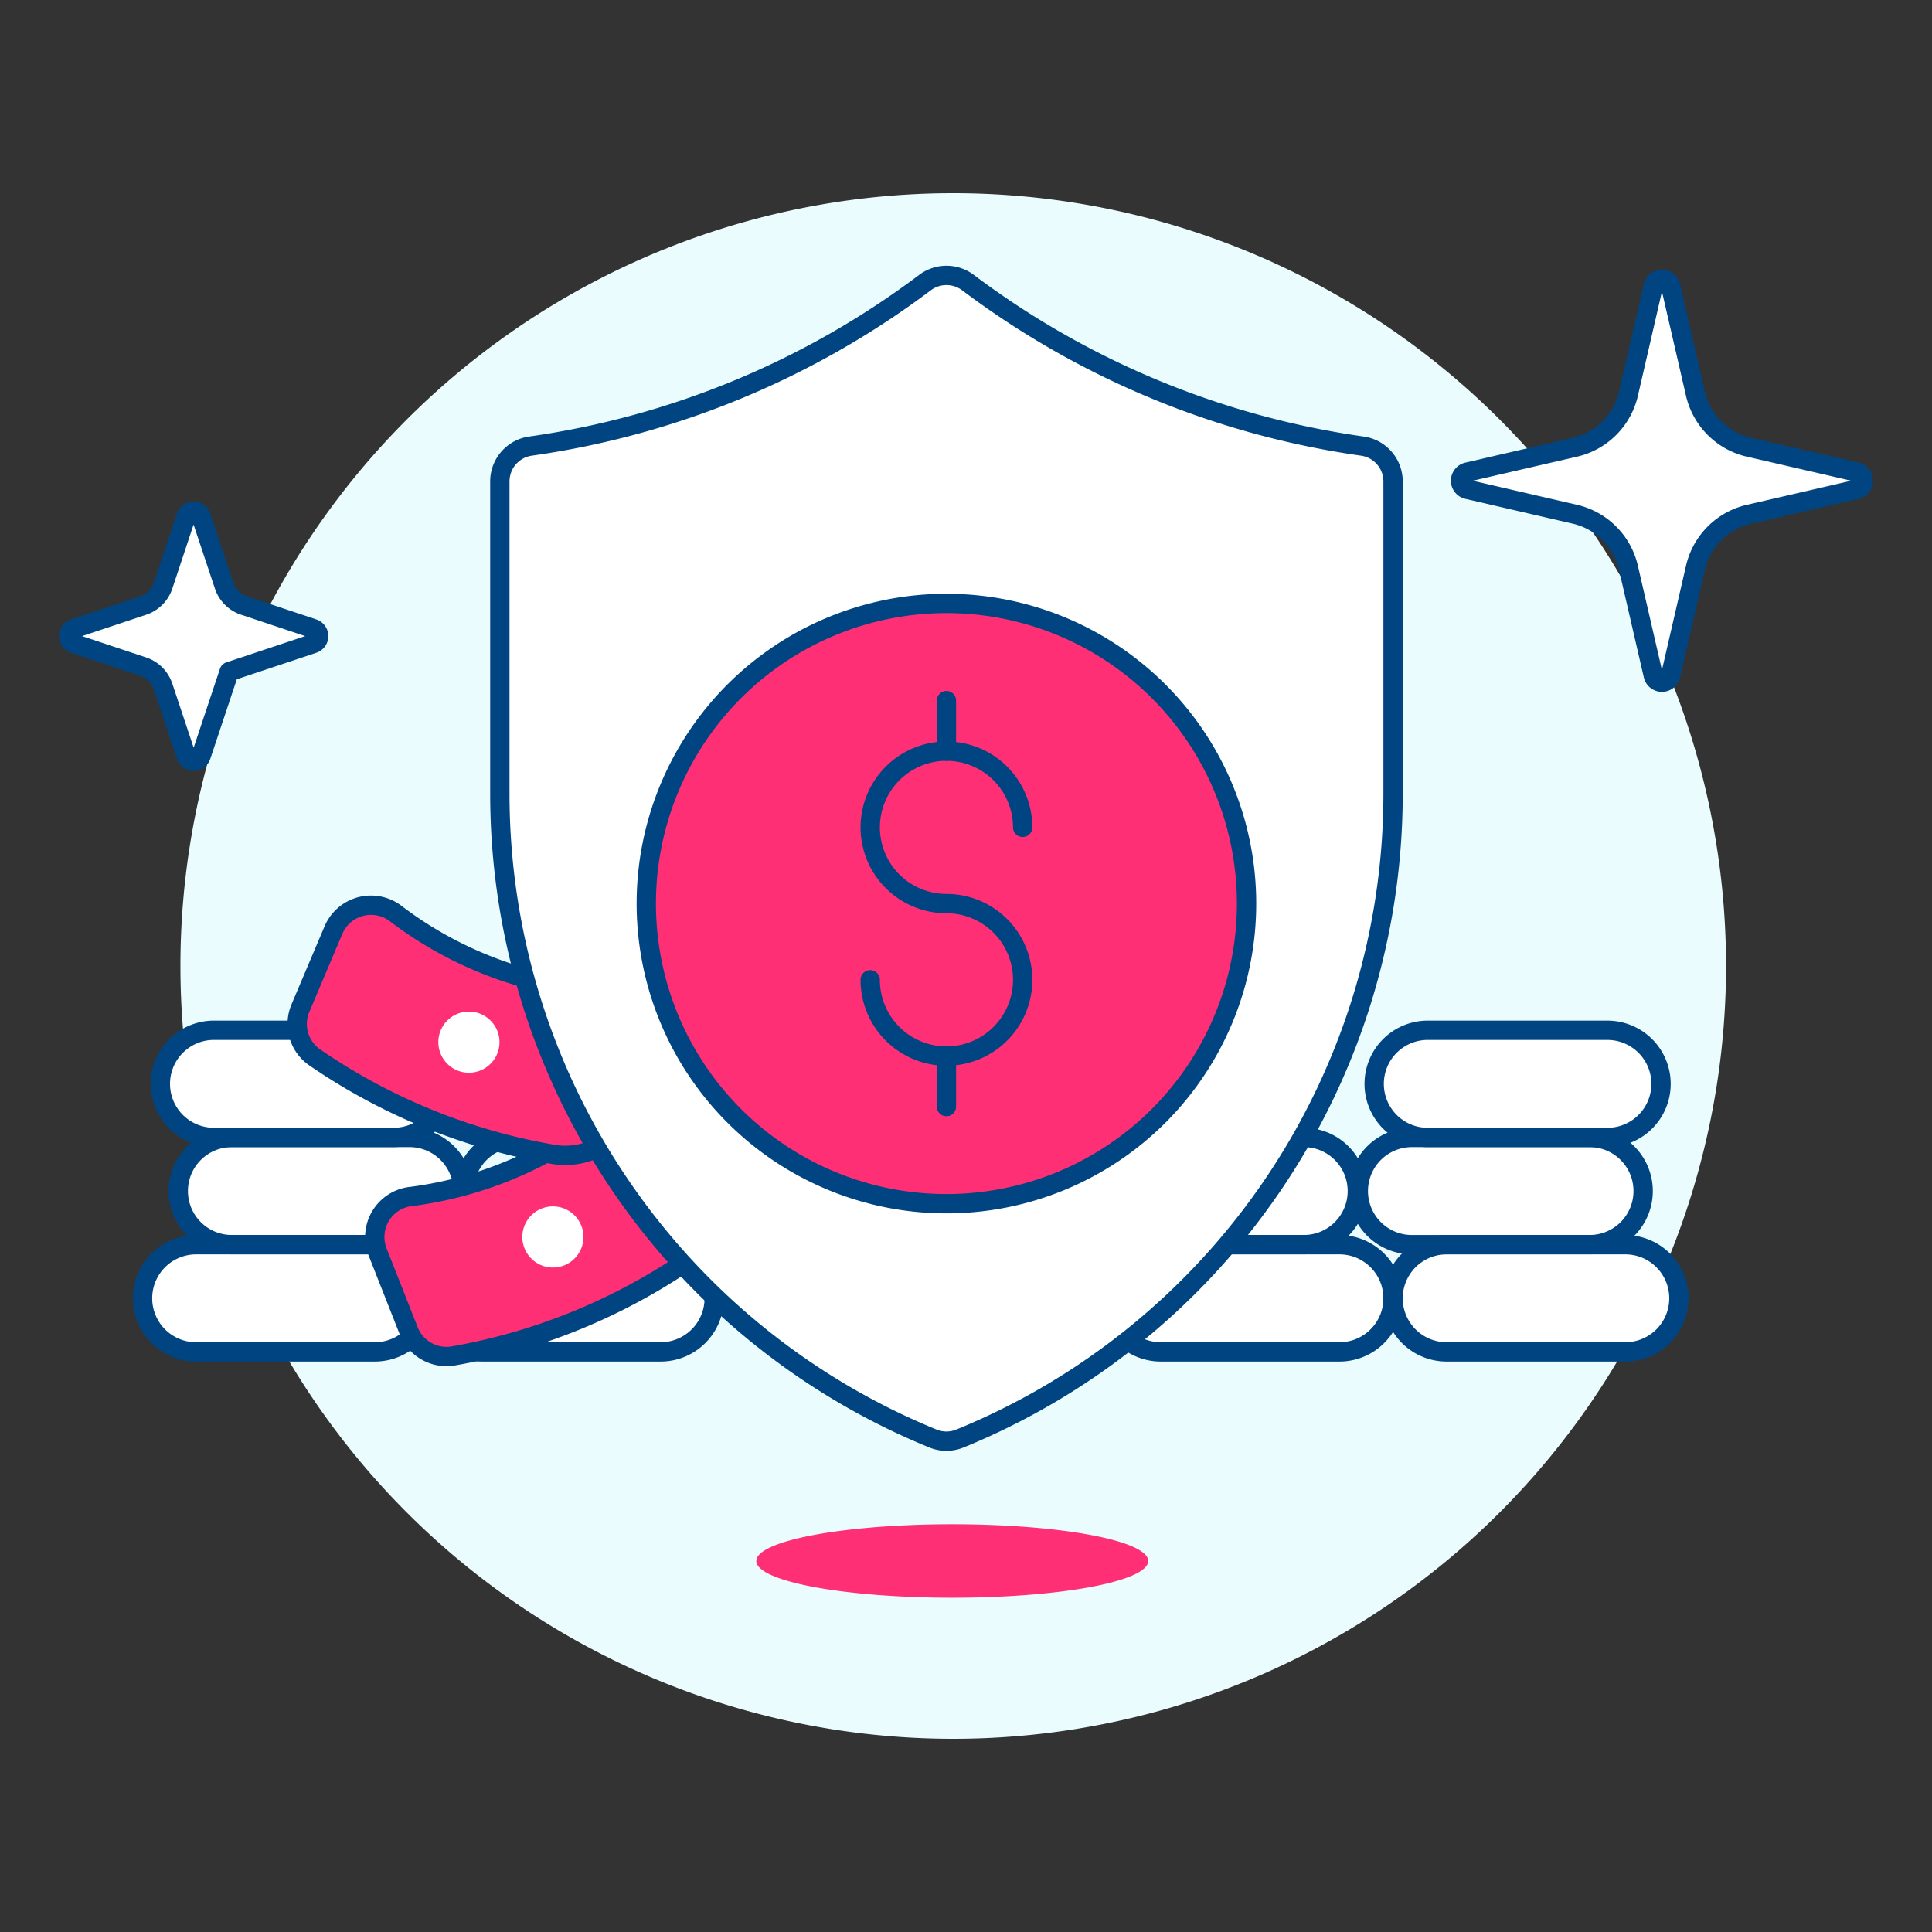 <svg xmlns="http://www.w3.org/2000/svg" viewBox="0 0 100 100" height="100" width="100"><rect x="0" y="0" width="100" height="100" fill="#333333" stroke="none"/><path d="M9.339 50.000 A40.000 40.000 0 1 0 89.339 50.000 A40.000 40.000 0 1 0 9.339 50.000 Z" fill="#eafcfd"/><path d="M22.172,67.2a2.774,2.774,0,0,1,2.774-2.774h9.247a2.774,2.774,0,1,1,0,5.548H24.946A2.774,2.774,0,0,1,22.172,67.2Z" fill="#ffffff"/><path d="M7.378,67.2a2.774,2.774,0,0,1,2.774-2.774H19.4a2.774,2.774,0,0,1,0,5.548H10.152A2.774,2.774,0,0,1,7.378,67.2Z" fill="#ffffff"/><path d="M9.228,61.65A2.774,2.774,0,0,1,12,58.874h9.246a2.775,2.775,0,0,1,0,5.549H12A2.773,2.773,0,0,1,9.228,61.65Z" fill="#ffffff"/><path d="M22.172,67.2a2.774,2.774,0,0,1,2.774-2.774h9.247a2.774,2.774,0,1,1,0,5.548H24.946A2.774,2.774,0,0,1,22.172,67.2Z" fill="none" stroke="#004481" stroke-linecap="round" stroke-linejoin="round"/><path d="M7.378,67.2a2.774,2.774,0,0,1,2.774-2.774H19.4a2.774,2.774,0,0,1,0,5.548H10.152A2.774,2.774,0,0,1,7.378,67.2Z" fill="none" stroke="#004481" stroke-linecap="round" stroke-linejoin="round"/><path d="M9.228,61.65A2.774,2.774,0,0,1,12,58.874h9.246a2.775,2.775,0,0,1,0,5.549H12A2.773,2.773,0,0,1,9.228,61.65Z" fill="none" stroke="#004481" stroke-linecap="round" stroke-linejoin="round"/><path d="M8.3,56.1a2.774,2.774,0,0,1,2.774-2.774h9.247a2.774,2.774,0,1,1,0,5.547H11.076A2.773,2.773,0,0,1,8.3,56.1Z" fill="#ffffff"/><path d="M8.3,56.1a2.774,2.774,0,0,1,2.774-2.774h9.247a2.774,2.774,0,1,1,0,5.547H11.076A2.773,2.773,0,0,1,8.3,56.1Z" fill="none" stroke="#004481" stroke-linecap="round" stroke-linejoin="round"/><path d="M24.022,61.65A2.775,2.775,0,0,1,26.8,58.874h9.246a2.775,2.775,0,0,1,0,5.549H26.8A2.773,2.773,0,0,1,24.022,61.65Z" fill="none" stroke="#004481" stroke-linecap="round" stroke-linejoin="round"/><path d="M35.808,57.427a2.107,2.107,0,0,0-3.444-.712,19.966,19.966,0,0,1-11.048,5.21A2.111,2.111,0,0,0,19.545,64.8l1.608,4.079a2.106,2.106,0,0,0,2.27,1.311,31.048,31.048,0,0,0,12.418-5.109A3.7,3.7,0,0,0,37.12,60.7Z" fill="#ff2f76" stroke="#004481" stroke-linejoin="round"/><path d="M30.2,64.025a1.582,1.582,0,1,1-1.581-1.582A1.582,1.582,0,0,1,30.2,64.025Z" fill="#ffffff"/><path d="M34.03,54.274a2.109,2.109,0,0,0-1.958-2.922A19.956,19.956,0,0,1,20.538,47.33a2.111,2.111,0,0,0-3.278.811l-1.71,4.038a2.106,2.106,0,0,0,.7,2.524,31.016,31.016,0,0,0,12.44,5.055,3.7,3.7,0,0,0,3.98-2.226Z" fill="#ff2f76" stroke="#004481" stroke-linejoin="round"/><path d="M25.4,55.05a1.582,1.582,0,1,1-.021-2.237A1.581,1.581,0,0,1,25.4,55.05Z" fill="#ffffff"/><path d="M39.146 80.796 A10.143 1.902 0 1 0 59.432 80.796 A10.143 1.902 0 1 0 39.146 80.796 Z" fill="#ff2f76"/><path d="M72.105,67.2a2.775,2.775,0,0,0-2.774-2.774H60.084a2.774,2.774,0,1,0,0,5.548h9.247A2.775,2.775,0,0,0,72.105,67.2Z" fill="#ffffff"/><path d="M86.9,67.2a2.774,2.774,0,0,0-2.774-2.774H74.879a2.774,2.774,0,0,0,0,5.548h9.246A2.774,2.774,0,0,0,86.9,67.2Z" fill="#ffffff"/><path d="M85.049,61.65a2.774,2.774,0,0,0-2.773-2.776H73.029a2.775,2.775,0,0,0,0,5.549h9.247A2.772,2.772,0,0,0,85.049,61.65Z" fill="#ffffff"/><path d="M70.255,61.65a2.774,2.774,0,0,0-2.773-2.776H58.235a2.775,2.775,0,0,0,0,5.549h9.247A2.772,2.772,0,0,0,70.255,61.65Z" fill="#ffffff"/><path d="M72.105,67.2a2.775,2.775,0,0,0-2.774-2.774H60.084a2.774,2.774,0,1,0,0,5.548h9.247A2.775,2.775,0,0,0,72.105,67.2Z" fill="none" stroke="#004481" stroke-linecap="round" stroke-linejoin="round"/><path d="M86.9,67.2a2.774,2.774,0,0,0-2.774-2.774H74.879a2.774,2.774,0,0,0,0,5.548h9.246A2.774,2.774,0,0,0,86.9,67.2Z" fill="none" stroke="#004481" stroke-linecap="round" stroke-linejoin="round"/><path d="M85.049,61.65a2.774,2.774,0,0,0-2.773-2.776H73.029a2.775,2.775,0,0,0,0,5.549h9.247A2.772,2.772,0,0,0,85.049,61.65Z" fill="none" stroke="#004481" stroke-linecap="round" stroke-linejoin="round"/><path d="M85.975,56.1A2.775,2.775,0,0,0,83.2,53.327H73.954a2.774,2.774,0,1,0,0,5.547H83.2A2.774,2.774,0,0,0,85.975,56.1Z" fill="#ffffff"/><path d="M85.975,56.1A2.775,2.775,0,0,0,83.2,53.327H73.954a2.774,2.774,0,1,0,0,5.547H83.2A2.774,2.774,0,0,0,85.975,56.1Z" fill="none" stroke="#004481" stroke-linecap="round" stroke-linejoin="round"/><path d="M70.255,61.65a2.774,2.774,0,0,0-2.773-2.776H58.235a2.775,2.775,0,0,0,0,5.549h9.247A2.772,2.772,0,0,0,70.255,61.65Z" fill="none" stroke="#004481" stroke-linecap="round" stroke-linejoin="round"/><path d="M50.1,14.626a1.85,1.85,0,0,0-2.221,0A44.3,44.3,0,0,1,27.461,23.09a1.844,1.844,0,0,0-1.589,1.831V41.093A36.047,36.047,0,0,0,48.287,74.457a1.847,1.847,0,0,0,1.4,0A36.047,36.047,0,0,0,72.105,41.093V24.919a1.846,1.846,0,0,0-1.592-1.829A44.292,44.292,0,0,1,50.1,14.626Z" fill="#ffffff"/><path d="M50.1,14.626a1.85,1.85,0,0,0-2.221,0A44.3,44.3,0,0,1,27.461,23.09a1.844,1.844,0,0,0-1.589,1.831V41.093A36.047,36.047,0,0,0,48.287,74.457a1.847,1.847,0,0,0,1.4,0A36.047,36.047,0,0,0,72.105,41.093V24.919a1.846,1.846,0,0,0-1.592-1.829A44.292,44.292,0,0,1,50.1,14.626Z" fill="none" stroke="#004481"/><path d="M64.522,46.77A15.535,15.535,0,1,1,48.988,31.234,15.533,15.533,0,0,1,64.522,46.77Z" fill="#ff2f76"/><path d="M64.522,46.77A15.535,15.535,0,1,1,48.988,31.234,15.533,15.533,0,0,1,64.522,46.77Z" fill="none" stroke="#004481" stroke-linejoin="round"/><path d="M45.042,50.714a3.946,3.946,0,1,0,3.945-3.944,3.945,3.945,0,1,1,3.946-3.946" fill="none" stroke="#004481" stroke-linecap="round"/><path d="M48.987 38.88L48.987 36.263" fill="none" stroke="#004481" stroke-linecap="round"/><path d="M48.987 57.276L48.987 54.659" fill="none" stroke="#004481" stroke-linecap="round"/><path d="M87.756,29.389a3.7,3.7,0,0,1,2.772-2.772l5.564-1.284a.462.462,0,0,0,0-.9l-5.564-1.283a3.7,3.7,0,0,1-2.773-2.772l-1.283-5.561a.462.462,0,0,0-.9,0l-1.283,5.561a3.7,3.7,0,0,1-2.773,2.772l-5.56,1.283a.462.462,0,0,0,0,.9l5.56,1.284a3.7,3.7,0,0,1,2.772,2.772l1.284,5.564a.462.462,0,0,0,.9,0Z" fill="#ffffff" stroke="#004481" stroke-linecap="round" stroke-linejoin="round"/><path d="M11.863,34.763l4.353-1.451a.409.409,0,0,0,0-.775l-3.578-1.193A1.637,1.637,0,0,1,11.6,30.31l-1.193-3.577a.408.408,0,0,0-.775,0L8.444,30.31A1.637,1.637,0,0,1,7.41,31.344L3.83,32.537a.408.408,0,0,0,0,.775l3.579,1.193a1.637,1.637,0,0,1,1.034,1.034l1.193,3.58a.408.408,0,0,0,.775,0Z" fill="#ffffff" stroke="#004481" stroke-linecap="round" stroke-linejoin="round"/></svg>